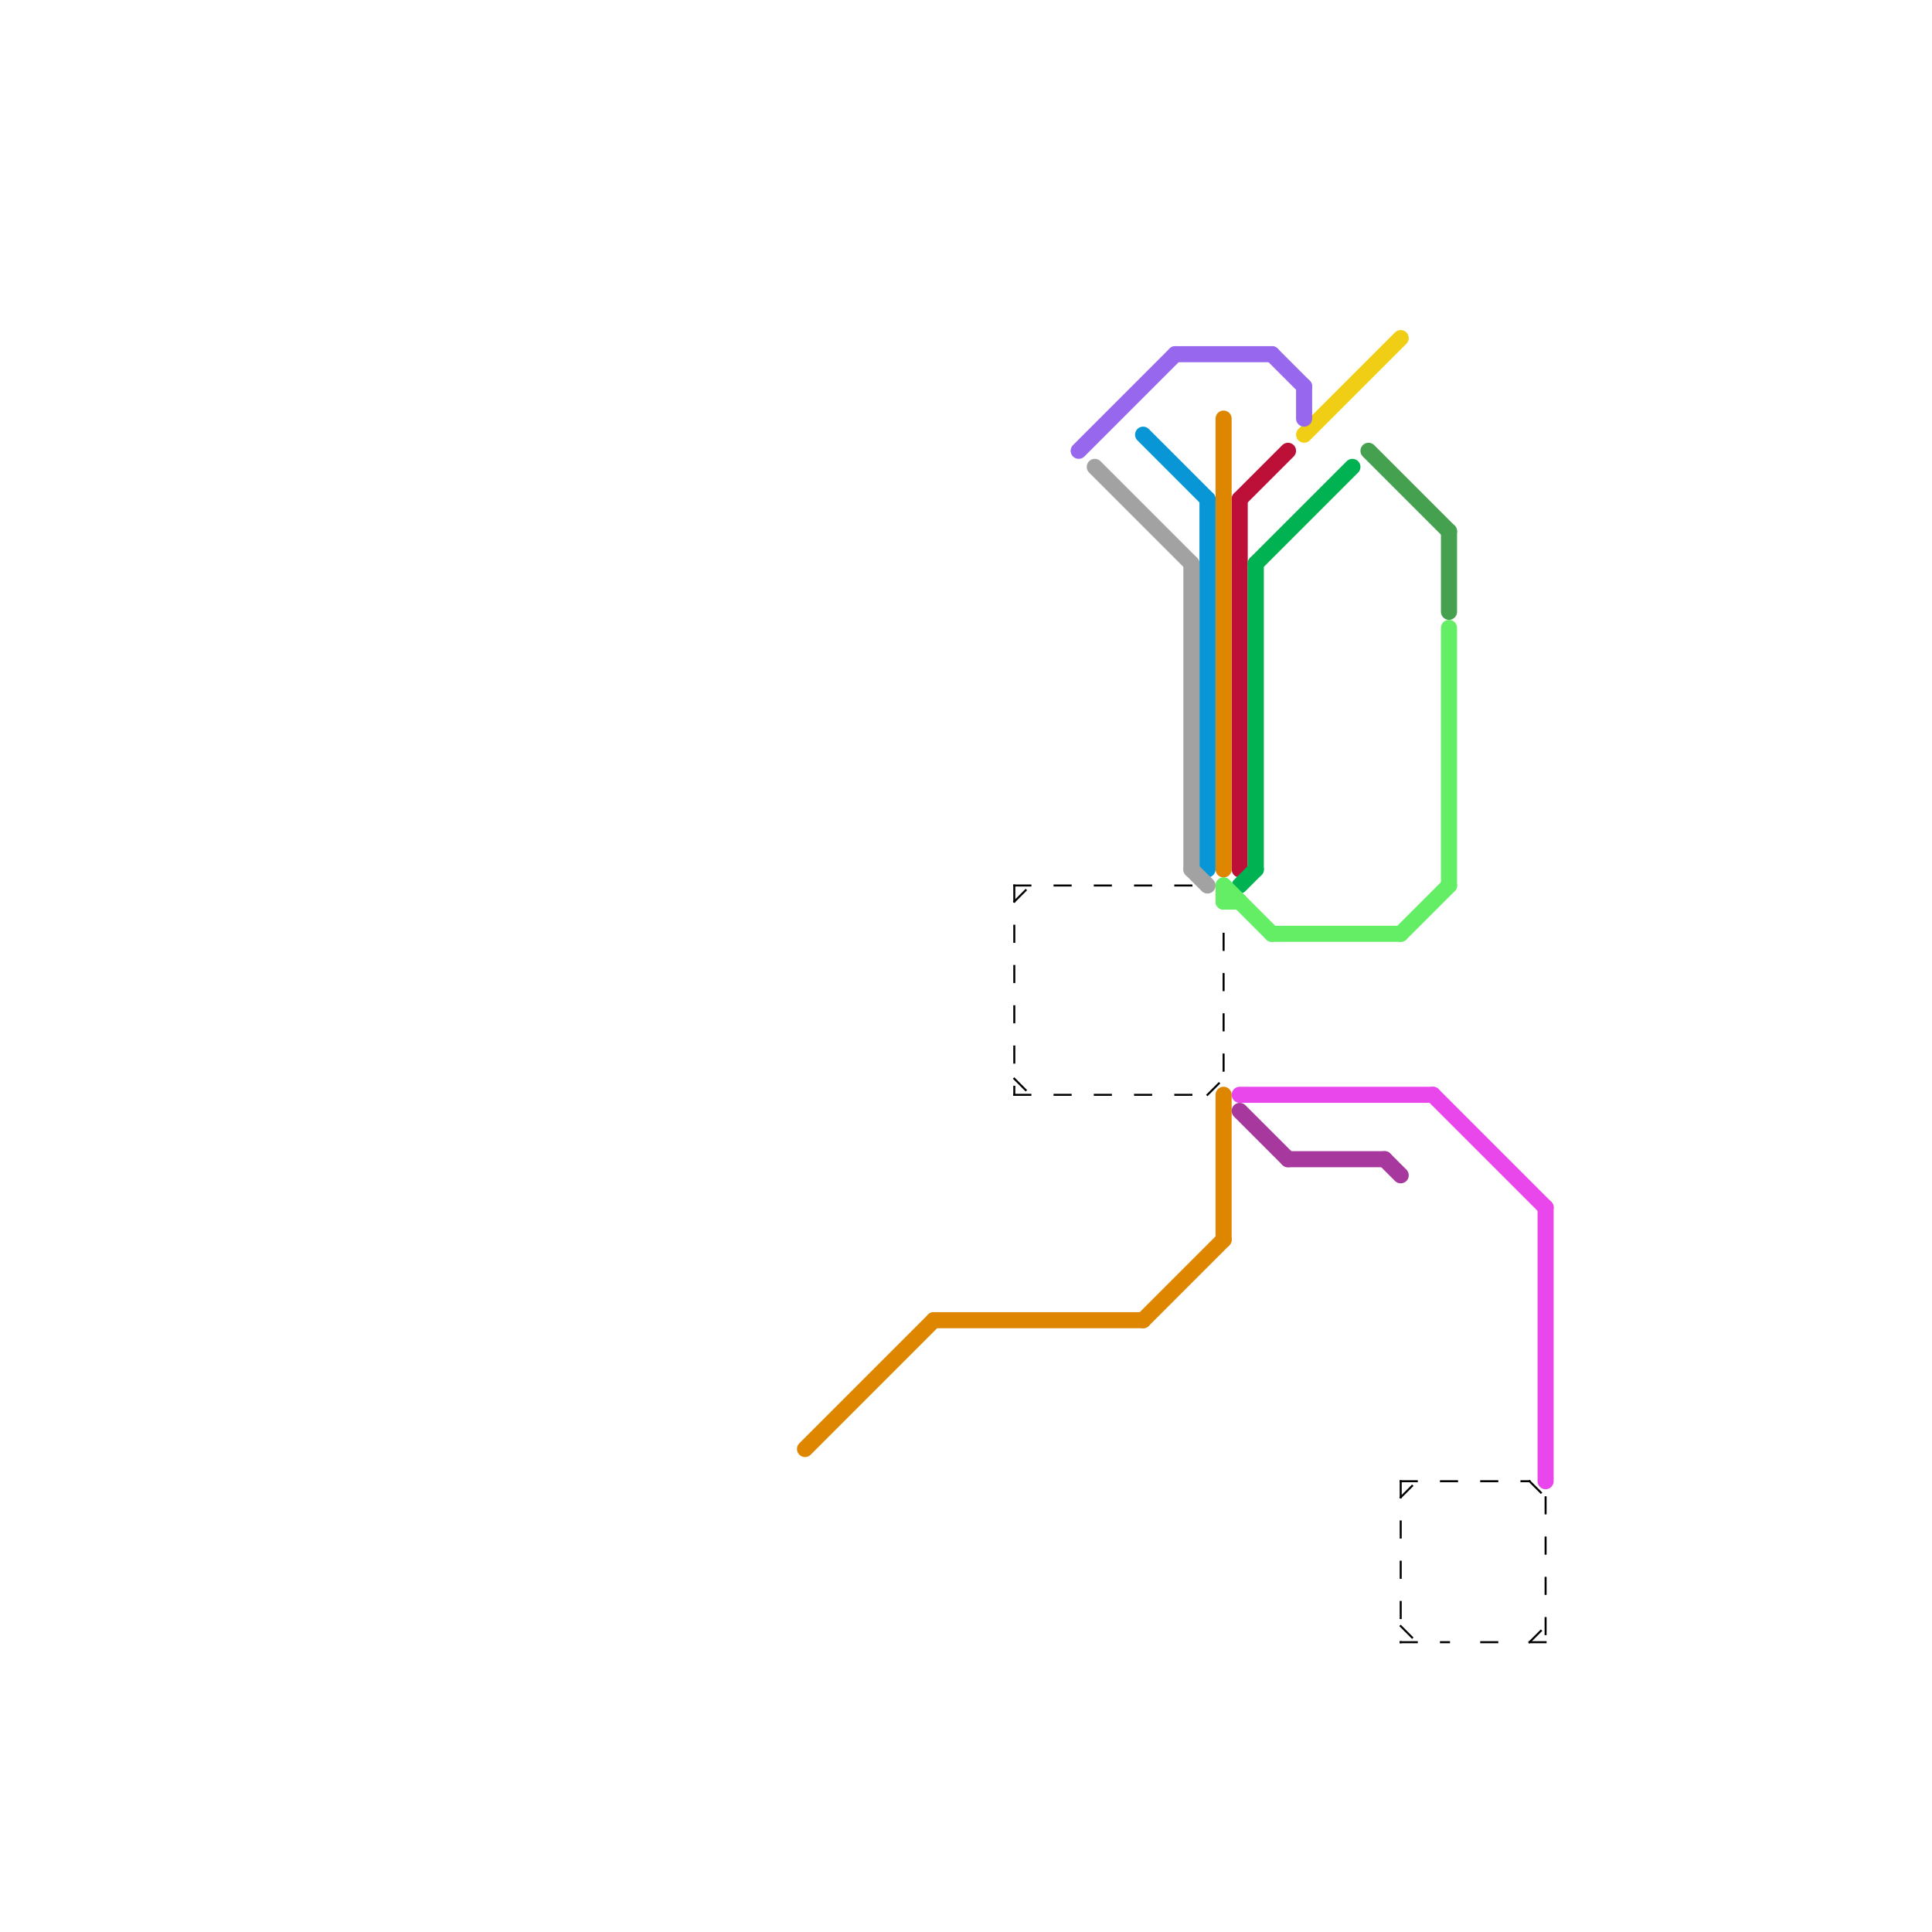 
<svg version="1.1" xmlns="http://www.w3.org/2000/svg" viewBox="0 0 120 120">
<style>text { font: 1px Helvetica; font-weight: 600; white-space: pre; dominant-baseline: central; } line { stroke-width: 1; fill: none; stroke-linecap: round; stroke-linejoin: round; } .c0 { stroke: #bd1038 } .c1 { stroke: #00b251 } .c2 { stroke: #f0ce15 } .c3 { stroke: #df8600 } .c4 { stroke: #0896d7 } .c5 { stroke: #a2a2a2 } .c6 { stroke: #9768ee } .c7 { stroke: #000000 } .c8 { stroke: #45a150 } .c9 { stroke: #e946ec } .c10 { stroke: #63ee65 } .c11 { stroke: #a7399e } .w1 { stroke-width: 1; }.w5 { stroke-width: .125; }.l1 { stroke-dasharray: 1 1.5; stroke-linecap: square; }</style><defs><g id="wm-xf"><circle r="1.2" fill="#000"/><circle r="0.9" fill="#fff"/><circle r="0.6" fill="#000"/><circle r="0.3" fill="#fff"/></g><g id="wm"><circle r="0.6" fill="#000"/><circle r="0.3" fill="#fff"/></g></defs><line class="c0 " x1="77" y1="31" x2="77" y2="54"/><line class="c0 " x1="77" y1="31" x2="80" y2="28"/><line class="c1 " x1="78" y1="35" x2="84" y2="29"/><line class="c1 " x1="78" y1="35" x2="78" y2="54"/><line class="c1 " x1="77" y1="55" x2="78" y2="54"/><line class="c2 " x1="81" y1="27" x2="87" y2="21"/><line class="c3 " x1="76" y1="68" x2="76" y2="77"/><line class="c3 " x1="76" y1="26" x2="76" y2="54"/><line class="c3 " x1="58" y1="82" x2="71" y2="82"/><line class="c3 " x1="50" y1="90" x2="58" y2="82"/><line class="c3 " x1="71" y1="82" x2="76" y2="77"/><line class="c4 " x1="75" y1="31" x2="75" y2="54"/><line class="c4 " x1="71" y1="27" x2="75" y2="31"/><line class="c5 " x1="68" y1="29" x2="74" y2="35"/><line class="c5 " x1="74" y1="54" x2="75" y2="55"/><line class="c5 " x1="74" y1="35" x2="74" y2="54"/><line class="c6 " x1="73" y1="22" x2="79" y2="22"/><line class="c6 " x1="81" y1="24" x2="81" y2="26"/><line class="c6 " x1="67" y1="28" x2="73" y2="22"/><line class="c6 " x1="79" y1="22" x2="81" y2="24"/><line class="c7 w5 l1" x1="87" y1="93" x2="88" y2="92"/><line class="c7 w5 l1" x1="63" y1="68" x2="75" y2="68"/><line class="c7 w5 l1" x1="76" y1="58" x2="76" y2="67"/><line class="c7 w5 l1" x1="75" y1="68" x2="76" y2="67"/><line class="c7 w5 l1" x1="63" y1="55" x2="74" y2="55"/><line class="c7 w5 l1" x1="87" y1="101" x2="88" y2="102"/><line class="c7 w5 l1" x1="95" y1="92" x2="96" y2="93"/><line class="c7 w5 l1" x1="63" y1="56" x2="64" y2="55"/><line class="c7 w5 l1" x1="92" y1="102" x2="93" y2="102"/><line class="c7 w5 l1" x1="87" y1="92" x2="87" y2="102"/><line class="c7 w5 l1" x1="87" y1="92" x2="95" y2="92"/><line class="c7 w5 l1" x1="87" y1="102" x2="90" y2="102"/><line class="c7 w5 l1" x1="95" y1="102" x2="96" y2="102"/><line class="c7 w5 l1" x1="96" y1="93" x2="96" y2="102"/><line class="c7 w5 l1" x1="63" y1="55" x2="63" y2="68"/><line class="c7 w5 l1" x1="95" y1="102" x2="96" y2="101"/><line class="c7 w5 l1" x1="63" y1="67" x2="64" y2="68"/><line class="c8 " x1="90" y1="33" x2="90" y2="38"/><line class="c8 " x1="85" y1="28" x2="90" y2="33"/><line class="c9 " x1="77" y1="68" x2="89" y2="68"/><line class="c9 " x1="89" y1="68" x2="96" y2="75"/><line class="c9 " x1="96" y1="75" x2="96" y2="92"/><line class="c10 " x1="90" y1="39" x2="90" y2="55"/><line class="c10 " x1="76" y1="56" x2="77" y2="56"/><line class="c10 " x1="76" y1="55" x2="79" y2="58"/><line class="c10 " x1="79" y1="58" x2="87" y2="58"/><line class="c10 " x1="76" y1="55" x2="76" y2="56"/><line class="c10 " x1="87" y1="58" x2="90" y2="55"/><line class="c11 " x1="86" y1="72" x2="87" y2="73"/><line class="c11 " x1="80" y1="72" x2="86" y2="72"/><line class="c11 " x1="77" y1="69" x2="80" y2="72"/>
</svg>
